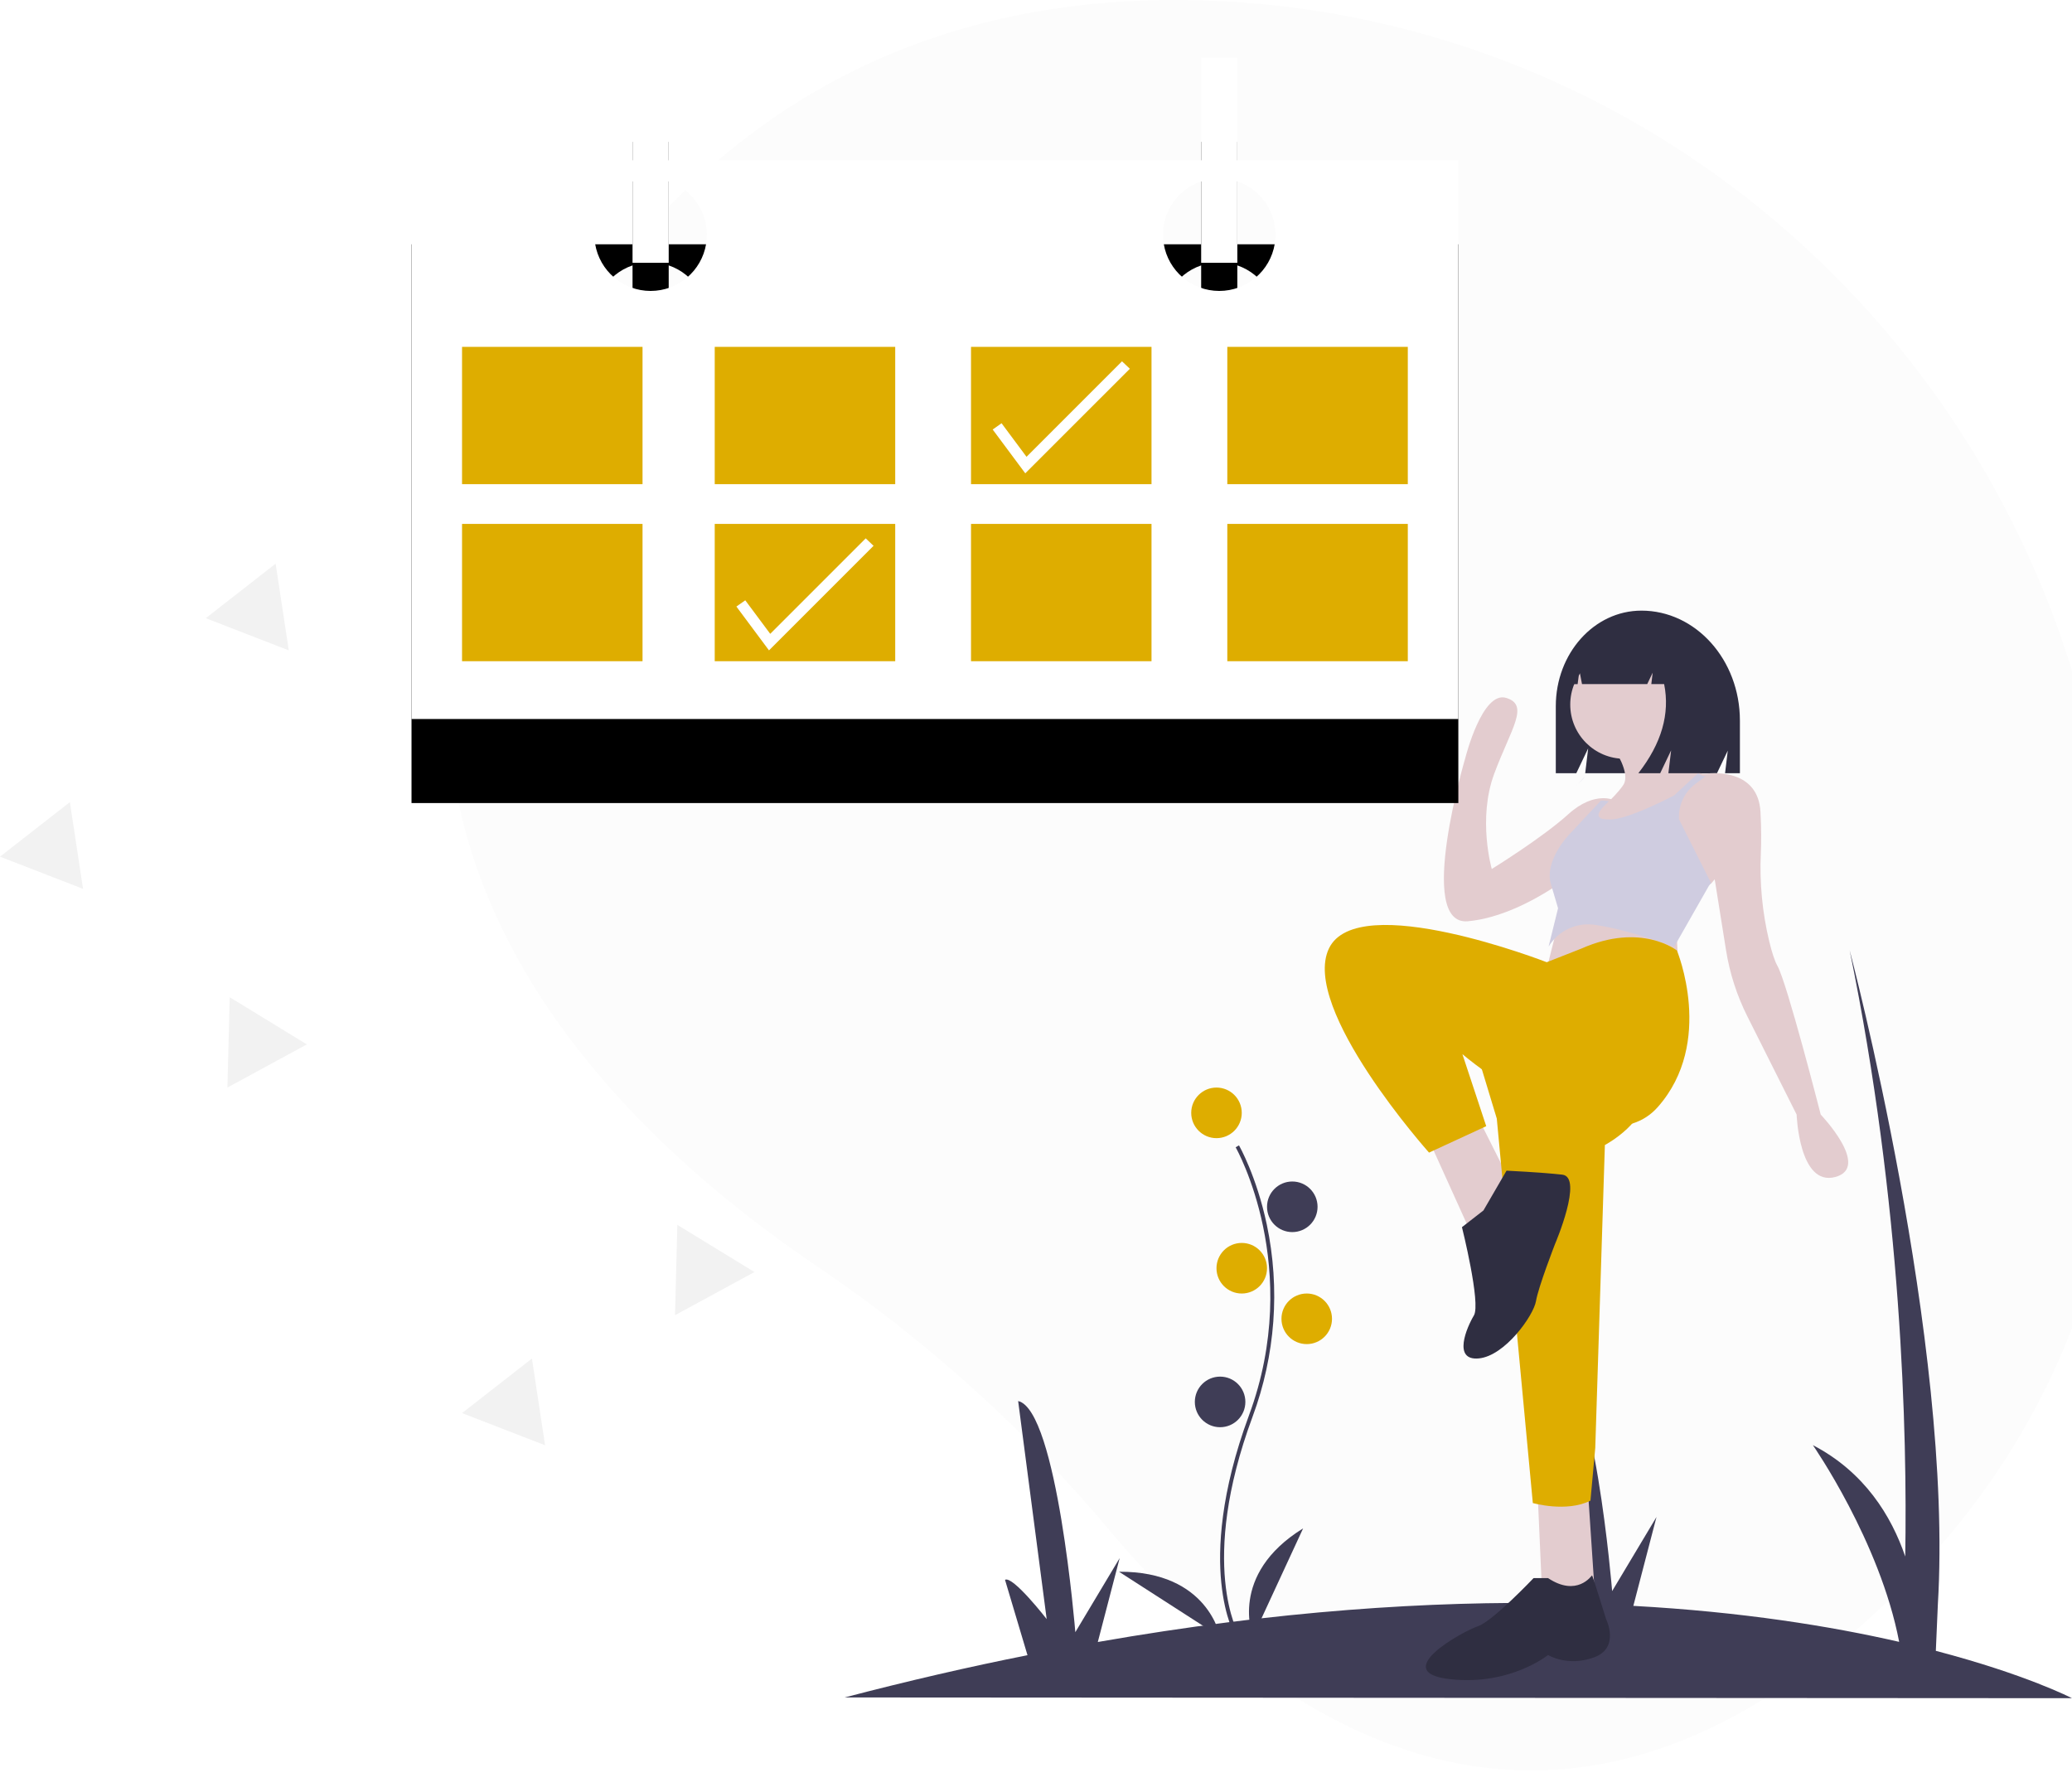 <svg xmlns="http://www.w3.org/2000/svg" xmlns:xlink="http://www.w3.org/1999/xlink" width="222" height="192" viewBox="0 0 222 192">
    <defs>
        <filter id="prefix__a" width="134.8%" height="155.1%" x="-17.4%" y="-14.8%" filterUnits="objectBoundingBox">
            <feOffset dy="9" in="SourceAlpha" result="shadowOffsetOuter1"/>
            <feGaussianBlur in="shadowOffsetOuter1" result="shadowBlurOuter1" stdDeviation="5"/>
            <feColorMatrix in="shadowBlurOuter1" values="0 0 0 0 0.954 0 0 0 0 0.932 0 0 0 0 0.932 0 0 0 1 0"/>
        </filter>
        <path id="prefix__b" d="M132.57 17.175V6.194h-3.875v10.98H71.646V6.195h-3.875v10.98h-23.68v59.858h112.16V17.175h-23.68zM69.71 31.17c-2.95 0-5.467-2.135-5.948-5.047-.48-2.91 1.217-5.742 4.01-6.69v8.723h3.875v-8.723c2.794.948 4.49 3.78 4.01 6.69-.48 2.912-2.997 5.047-5.947 5.047zm60.924 0c-2.95 0-5.467-2.135-5.948-5.047-.48-2.91 1.217-5.742 4.01-6.69v8.723h3.875v-8.723c2.794.948 4.49 3.78 4.01 6.69-.48 2.912-2.997 5.047-5.947 5.047z"/>
    </defs>
    <g fill="none" fill-rule="evenodd">
        <ellipse cx="169.981" cy="103.935" fill="#F9F9F9" rx="52.019" ry="52.065"/>
        <g fill-rule="nonzero">
            <path fill="#FCFCFC" d="M223.47 77.058c-11.143-43.99-49.641-75.746-94.83-77.02-23.89-.673-49.029 7.283-67.332 35.122-32.718 49.766 2.01 84.156 26.223 100.497 11.698 7.91 22.238 17.423 31.315 28.26 16.355 19.487 47.817 43.702 85.288 5.761 27.158-27.5 26.757-63.318 19.335-92.62z"/>
            <path fill="#3F3D56" d="M90.502 181.855c6.79-1.774 13.319-3.282 19.586-4.526l-2.408-8.076c.837-.467 4.464 4.207 4.464 4.207l-3.057-23.359c4.187.937 6.127 24.762 6.127 24.762l4.751-7.938-2.342 8.99c19.178-3.36 35.725-4.402 49.633-4.152l-2.06-6.913c.837-.466 4.464 4.207 4.464 4.207l-3.057-23.359c4.187.937 6.127 24.763 6.127 24.763l4.751-7.939-2.48 9.522c11.656.641 21.154 2.178 28.481 3.855-2.054-10.744-9.245-21.075-9.245-21.075 5.532 2.884 8.408 7.579 9.895 11.93.225-13.205-.358-37.71-5.954-64.948 0 0 11.142 42.05 9.45 70.077l-.216 4.979c9.714 2.542 14.588 5.073 14.588 5.073l-131.498-.08z"/>
            <path fill="#3F3D56" d="M132.394 175.355c-.047-.078-1.159-1.943-1.544-5.816-.354-3.553-.127-9.542 2.966-17.897 5.858-15.827-1.35-28.598-1.424-28.725l.355-.207c.02.032 1.88 3.288 2.978 8.472 1.452 6.874.923 14.021-1.524 20.604-5.848 15.8-1.5 23.28-1.456 23.354l-.35.215z"/>
            <ellipse cx="130.338" cy="119.226" fill="#DEAD00" rx="2.707" ry="2.71"/>
            <ellipse cx="138.46" cy="129.29" fill="#3F3D56" rx="2.707" ry="2.71"/>
            <ellipse cx="133.045" cy="135.871" fill="#DEAD00" rx="2.707" ry="2.71"/>
            <ellipse cx="140.007" cy="141.29" fill="#DEAD00" rx="2.707" ry="2.71"/>
            <ellipse cx="130.725" cy="150.194" fill="#3F3D56" rx="2.707" ry="2.71"/>
            <path fill="#3F3D56" d="M134.249 175.355s-2.686-6.636 5.371-11.613l-5.371 11.613zM130.725 175.355s-1.24-7.028-10.83-6.968l10.83 6.968z"/>
            <path fill="#2F2E41" d="M175.865 65.42c-5.066 0-9.172 4.582-9.172 10.236v7.183h2.197l1.271-2.662-.317 2.662h14.118l1.156-2.42-.29 2.42h1.59v-5.64c0-6.506-4.725-11.78-10.553-11.78z"/>
            <path fill="#E3CCCF" d="M167.066 98.478l-1.533 6.038 14.31-.525-.255-4.988s-10.733-2.888-12.522-.525zM153.157 122.275L157.732 132.387 162.052 127.078 158.494 120zM164.76 160.258L165.275 171.871 170.948 171.871 170.174 160.258z"/>
            <path fill="#DEAD00" d="M157.798 111.347l2.573 8.495 3.86 41.187s3.602 1.03 6.175-.257l.515-5.663 1.03-32.436s4.888-2.574 4.373-6.178c-.514-3.604-1.8-8.495-1.8-8.495l-16.726 3.347z"/>
            <path fill="#2F2E41" d="M165.863 169.07h-1.552s-4.399 4.634-5.95 5.15c-1.553.514-9.573 4.892-3.105 5.664 6.467.773 10.607-2.575 10.607-2.575s2.07 1.288 4.916.258c2.846-1.03 1.293-4.12 1.293-4.12s-1.444-4.71-1.498-4.673c-.054.038-1.606 2.355-4.711.295z"/>
            <ellipse cx="174.042" cy="75.484" fill="#E3CCCF" rx="5.801" ry="5.806"/>
            <path fill="#E3CCCF" d="M182.55 83.032l-2.675 2.25-.36.302-.252 3.061h-9.862s1.345-1.176 2.594-2.393c.026-.028.053-.059.084-.087.17-.166.32-.319.457-.456.074-.077.145-.148.208-.215.103-.11.205-.214.306-.319l.002-.005c.26-.273.502-.56.729-.862l.002-.003c.06-.08.117-.165.17-.252.758-1.276-1.012-3.827-1.012-3.827l5.563-2.807c.195 2.766 2.514 4.613 3.55 5.307.304.202.497.306.497.306z"/>
            <path fill="#E3CCCF" d="M196.626 126.1c-3.872 1.028-4.13-6.69-4.13-6.69l-5.285-10.532c-1.117-2.226-1.885-4.609-2.277-7.066l-1.216-7.61-.369.44v.002l-.663.329-4.033-6.431-1.13-1.8v-2.059l3.872-1.8h1.549s.034-.006.093-.01c.712-.075 5.349-.384 5.586 4.125.094 1.77.086 3.237.038 4.387-.147 3.183.156 6.37.9 9.47.273 1.117.571 2.087.87 2.607 1.032 1.8 4.646 15.949 4.646 15.949s5.422 5.66 1.55 6.688zM172.882 85.715l-.97 1.759-.573 1.041-2.807 5.092s-.796.647-2.085 1.482c-2.145 1.387-5.66 3.292-9.173 3.61-5.63.51-.256-17.567-.256-17.567s1.79-7.129 4.35-6.365c2.558.764.511 3.31-1.28 8.147-1.79 4.837-.256 10.184-.256 10.184s5.374-3.31 8.188-5.856c1.466-1.326 2.725-1.685 3.592-1.723h.003c.287-.016.576.006.857.066.141.028.278.071.41.13z"/>
            <path fill="#D0CDE1" d="M169.787 83.226c-.01.027-.144.25-1.16 1.161.415-.365.802-.753 1.16-1.161z"/>
            <path fill="#CFCCE0" d="M183.324 94.6l-.236.314-3.703 6.505s-4.828-1.801-8.385-2.316c-2-.35-4.009.564-5.08 2.309l1.014-4.11-.547-1.848c-.063-.216-.137-.456-.216-.726-.762-2.573 2.033-5.404 2.033-5.404l3.314-3.544h.002c.286-.016.572.007.852.067-.137.14-.29.294-.46.46-.03.03-.059.06-.084.088-.973 1.007-.468 1.287-.013 1.362.15.023.303.03.455.023 1.06.154 3.38-.788 5.082-1.575 1.16-.535 2.033-.999 2.033-.999l2.219-2.058.333-.31c.305.204.498.31.498.31h.254s.033-.006.091-.01l-1.157.869c-1.17.88-1.821 2.3-1.73 3.773l3.431 6.82z"/>
            <path fill="#DEAD00" d="M169.454 101.618l-3.733 1.469s-20.271-7.9-23.336-1.469c-3.064 6.431 10.726 21.866 10.726 21.866l6.129-2.83-2.554-7.717s14.811 12.605 20.94 5.66c6.13-6.946 2.043-16.767 2.043-16.767s-3.83-3.041-10.215-.212z"/>
            <path fill="#2F2E41" d="M158.94 129.682l-2.302 1.79s2.047 8.182 1.279 9.46c-.768 1.28-2.303 4.86.512 4.603 2.814-.255 5.885-4.602 6.14-6.137.256-1.534 2.047-6.136 2.047-6.136s3.07-7.16.768-7.416c-2.303-.256-5.97-.427-5.97-.427l-2.474 4.263zM178.245 68.153c-.906-1.215-2.327-1.94-3.843-1.96h-.182c-3.516 0-6.366 3.179-6.366 7.1h1.178l.19-1.447.279 1.446h6.987l.585-1.224-.146 1.224h1.374c.642 3.182-.28 6.365-2.764 9.547h2.341l1.17-2.448-.292 2.448h4.464l.878-5.63c0-4.217-2.453-7.792-5.853-9.056z"/>
            <use fill="#000" filter="url(#prefix__a)" xlink:href="#prefix__b"/>
            <use fill="#FFF" xlink:href="#prefix__b"/>
            <path fill="#DEAD00" d="M49.505 37.161H68.843V51.871H49.505zM76.578 37.161H95.916V51.871H76.578zM104.038 37.161H123.376V51.871H104.038zM131.498 37.161H150.836V51.871H131.498zM49.505 56.129H68.843V70.839H49.505zM76.578 56.129H95.916V70.839H76.578zM104.038 56.129H123.376V70.839H104.038zM131.498 56.129H150.836V70.839H131.498z"/>
            <path fill="#FFF" d="M109.851 50.71L106.359 46.016 107.31 45.345 109.984 48.939 120.214 38.71 121.056 39.507zM82.392 69.677L78.899 64.983 79.85 64.313 82.524 67.906 92.754 57.677 93.596 58.475z"/>
            <path fill="#F2F2F2" d="M30.941 69.677L26.493 67.953 22.045 66.23 25.789 63.309 29.533 60.387 30.237 65.032zM58.401 154.839L53.953 153.115 49.505 151.391 53.249 148.47 56.993 145.548 57.697 150.194zM8.895 95.226L4.448 93.502 0 91.778 3.744 88.857 7.488 85.935 8.192 90.581zM32.875 111.892L28.62 114.204 24.366 116.516 24.49 111.678 24.613 106.839 28.744 109.365zM80.833 136.279L76.578 138.591 72.324 140.903 72.448 136.065 72.571 131.226 76.702 133.752z"/>
        </g>
    </g>
</svg>
